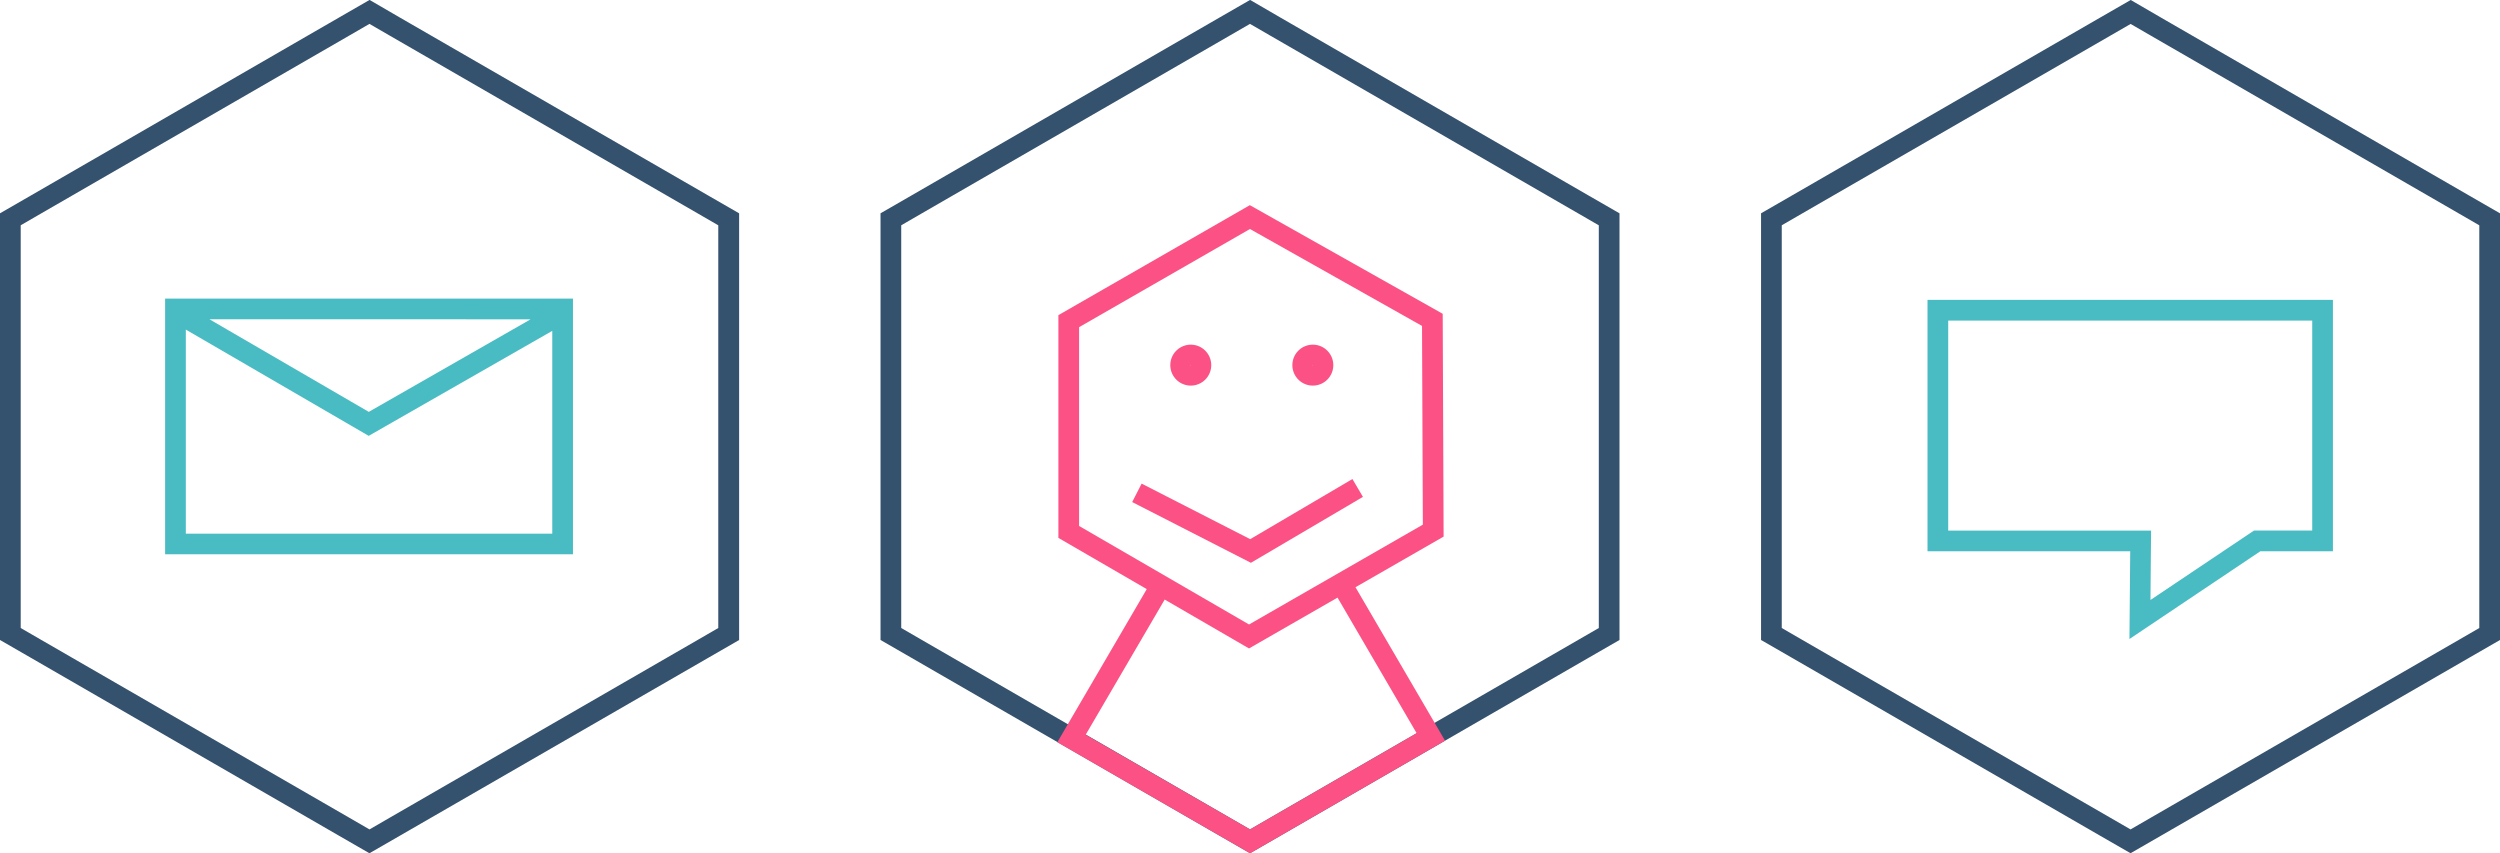 <svg xmlns="http://www.w3.org/2000/svg" viewBox="0 0 845.29 288.51"><defs><style>.cls-1{fill:#34516d;}.cls-2{fill:#fc5185;}.cls-3{fill:#49bcc3;}</style></defs><g id="Ebene_2" data-name="Ebene 2"><g id="Ebene_17" data-name="Ebene 17"><path class="cls-1" d="M426.15,12.12l6.91,4,104.1,60.1,6.92,4V216.38l-6.92,4-104.1,60.1-6.91,4-6.92-4-104.1-60.1-6.91-4V80.21l6.91-4,104.1-60.1,6.92-4m0-8.08-10.42,6L311.63,70.16l-10.41,6V220.43l10.41,6,104.1,60.1,10.42,6,10.41-6,104.1-60.1,10.42-6V76.17l-10.42-6L436.56,10.05,426.15,4Z" transform="translate(-3.5 -4.04)"/><polygon class="cls-2" points="460.83 168 457.28 161.97 422.71 182.3 386 163.52 382.81 169.75 422.95 190.29 460.83 168"/><path class="cls-2" d="M406.12,134.42a6.92,6.92,0,1,0-6.92-6.92A6.93,6.93,0,0,0,406.12,134.42Zm0-7a.08.08,0,0,1,.08.08.08.08,0,0,1-.15,0A.08.08,0,0,1,406.12,127.42Z" transform="translate(-3.5 -4.04)"/><path class="cls-2" d="M447.4,134.42a6.92,6.92,0,1,0-6.93-6.92A6.93,6.93,0,0,0,447.4,134.42Zm0-7a.08.08,0,0,1,.07.08.08.08,0,0,1-.15,0A.08.08,0,0,1,447.4,127.42Z" transform="translate(-3.5 -4.04)"/><path class="cls-2" d="M461.81,202.59l29.8-17.12-.31-75.33L426.09,73.41,361.36,110.6v75.31l29.88,17.32L361,255l65.17,37.55,65.93-38.07Zm-93.45-87.93,57.77-33.19,58.18,32.77.28,67.19-58.77,33.76-57.46-33.31Zm57.79,169.81-55.57-32,26.72-45.71,28.51,16.53,29.93-17.19,26.75,45.85Z" transform="translate(-3.5 -4.04)"/><path class="cls-1" d="M128.43,12.12l6.91,4,104.11,60.1,6.91,4V216.38l-6.91,4-104.11,60.1-6.91,4-6.91-4L17.41,220.38l-6.91-4V80.21l6.91-4,104.11-60.1,6.91-4m0-8.08-10.41,6L13.91,70.16l-10.41,6V220.43l10.41,6L118,286.54l10.41,6,10.41-6L243,226.44l10.41-6V76.17l-10.41-6L138.84,10.05,128.43,4Z" transform="translate(-3.5 -4.04)"/><path class="cls-3" d="M190.23,105H59.33v86.44h137.9V105Zm-7.32,7-54.72,31.3L74.33,112ZM66.33,184.48v-69l61.83,35.93,62.07-35.5v68.56Z" transform="translate(-3.5 -4.04)"/><path class="cls-1" d="M723.87,12.12l6.91,4,104.1,60.1,6.91,4V216.38l-6.91,4-104.1,60.1-6.91,4-6.92-4-104.1-60.1-6.91-4V80.21l6.91-4L717,16.12l6.92-4m0-8.08-10.42,6L609.35,70.16l-10.41,6V220.43l10.41,6,104.1,60.1,10.42,6,10.41-6,104.1-60.1,10.41-6V76.17l-10.41-6L734.28,10.05,723.87,4Z" transform="translate(-3.5 -4.04)"/><path class="cls-3" d="M785.3,112.42v71H765.62l-1.77,1.19L730.61,206.9l.14-16.4.07-7.06h-68.6v-71H785.3m7-7H655.22v85h68.54l-.26,29.66,44.24-29.66H792.3v-85Z" transform="translate(-3.5 -4.04)"/></g></g></svg>